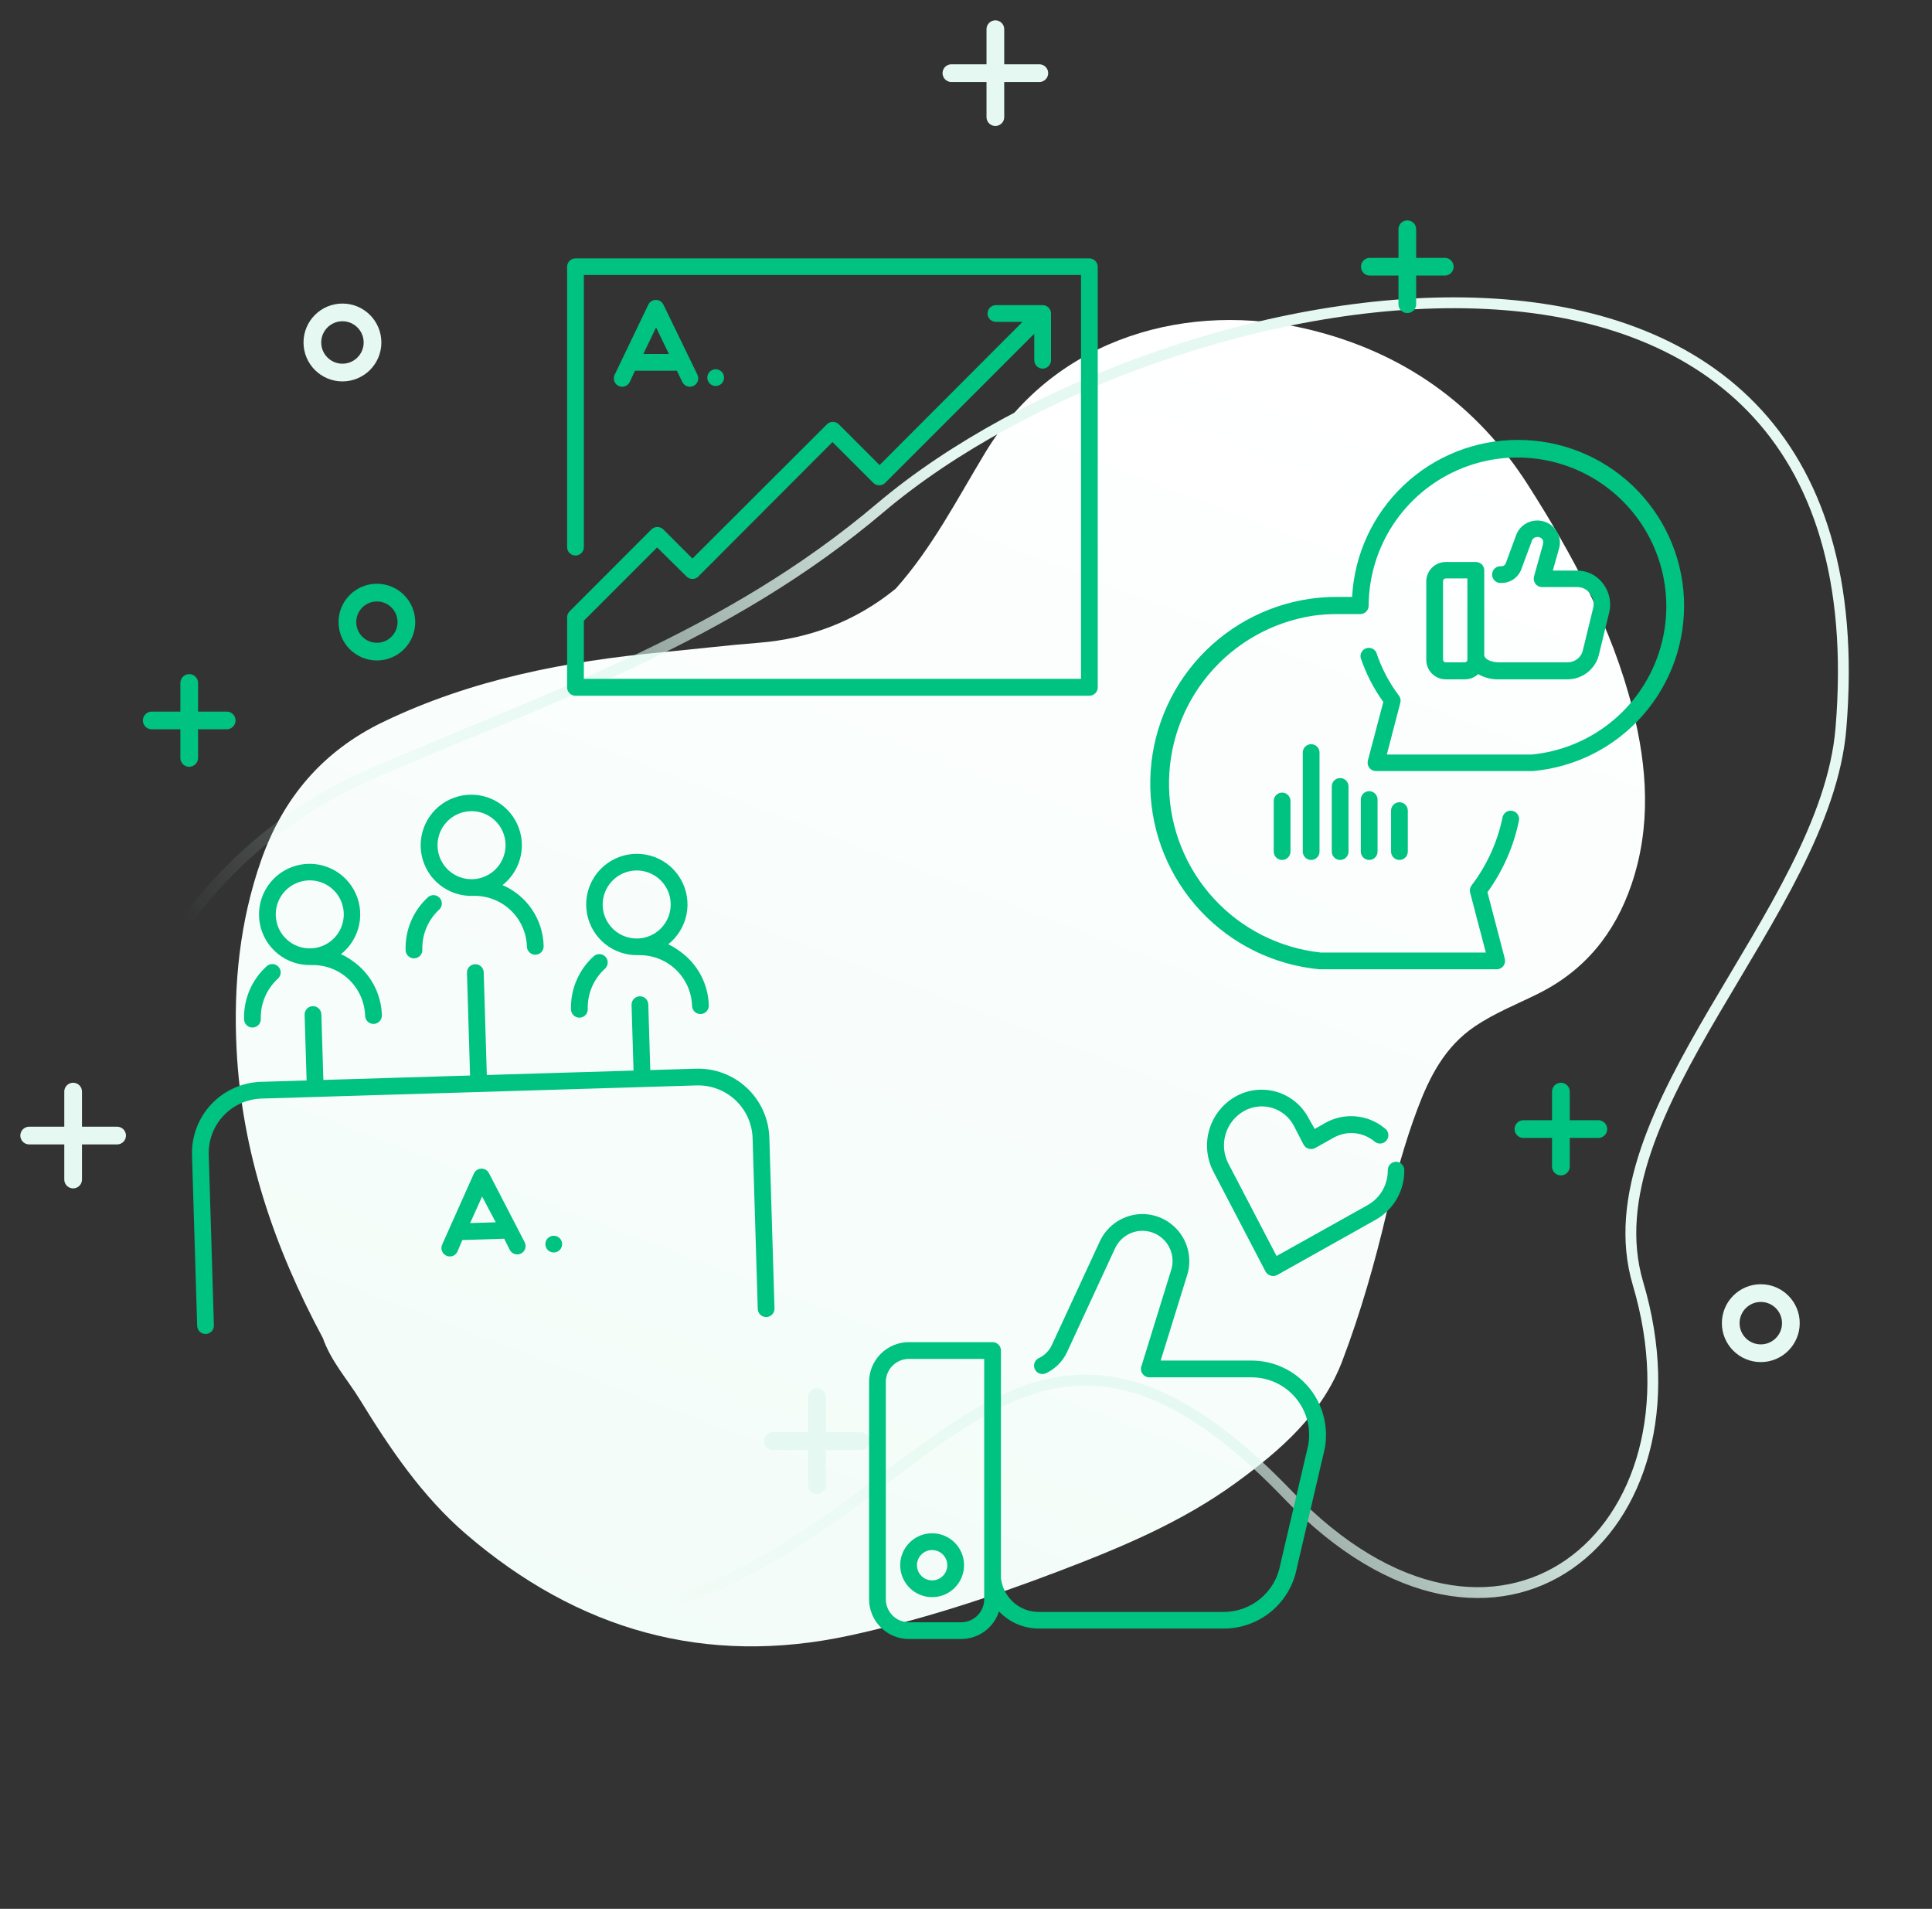 <svg width="331" height="327" viewBox="0 0 331 327" fill="none" xmlns="http://www.w3.org/2000/svg">
<rect x="0" y="0" width="331" height="327" fill="#333333" stroke="none"/>
<path d="M178.061 12.53H163.001" stroke="#E5F8F2" stroke-width="3.034" stroke-linecap="round"/>
<path d="M170.531 20.061L170.531 5.001" stroke="#E5F8F2" stroke-width="3.034" stroke-linecap="round"/>
<path d="M153.457 100.848C146.618 106.414 138.778 109.396 130.012 110.112C124.588 110.536 119.198 111.188 113.591 111.717C97.017 113.263 80.839 116.363 65.669 123.663C55.265 128.671 48.468 136.711 44.705 147.477C41.075 157.892 39.987 168.649 40.524 179.617C41.4 197.367 46.983 213.719 55.325 229.243C56.712 233.215 59.539 236.316 61.696 239.828C66.835 248.203 72.339 256.346 79.855 262.814C98.93 279.203 120.78 285.544 145.608 280.167C157.748 277.536 169.561 273.661 181.165 269.249C191.867 265.178 202.47 260.786 211.815 253.963C219.425 248.405 226.496 242.265 229.965 233.154C233.116 224.895 235.632 216.001 237.57 207.718C239.068 201.743 240.66 195.783 242.83 190.014C244.916 184.473 247.516 179.317 252.7 175.815C256.068 173.546 259.808 172.065 263.39 170.293C271.48 166.31 276.626 159.95 279.498 151.57C282.926 141.54 282.228 131.432 279.698 121.414C276.196 107.538 269.433 95.087 261.821 83.136C252.958 69.231 240.31 60.312 224.198 56.428C204.112 51.585 180.963 57.404 168.79 77.549C163.977 85.508 159.718 93.831 153.457 100.848Z" fill="url(#paint0_linear)"/>
<path d="M280.627 219.873C293.262 262.392 256.598 293.516 220.644 256.059C165.272 198.439 155.038 286.914 80.433 277.389C1.59 267.366 -4.313 161.874 63.987 132.41C94.89 119.078 124.536 109.244 150.858 86.961C199.35 45.92 323.949 22.158 315.396 124.794C312.755 156.471 271.896 190.348 280.627 219.873Z" stroke="url(#paint1_linear)" stroke-width="1.857"/>
<circle cx="64.571" cy="106.572" r="5.054" stroke="#00C281" stroke-width="3.034"/>
<circle cx="301.669" cy="226.669" r="5.152" stroke="#E5F8F2" stroke-width="3.034"/>
<circle cx="58.669" cy="58.669" r="5.152" stroke="#E5F8F2" stroke-width="3.034"/>
<path d="M273.838 193.419H261" stroke="#00C281" stroke-width="3.034" stroke-linecap="round"/>
<path d="M267.419 199.838L267.419 187.001" stroke="#00C281" stroke-width="3.034" stroke-linecap="round"/>
<path d="M38.837 123.419H26" stroke="#00C281" stroke-width="3.034" stroke-linecap="round"/>
<path d="M32.418 129.839L32.418 117.001" stroke="#00C281" stroke-width="3.034" stroke-linecap="round"/>
<path d="M247.526 45.691H234.688" stroke="#00C281" stroke-width="3.034" stroke-linecap="round"/>
<path d="M241.107 52.111L241.107 39.274" stroke="#00C281" stroke-width="3.034" stroke-linecap="round"/>
<path d="M20.061 194.53H5.001" stroke="#E5F8F2" stroke-width="3.034" stroke-linecap="round"/>
<path d="M12.53 202.061L12.53 187.001" stroke="#E5F8F2" stroke-width="3.034" stroke-linecap="round"/>
<path d="M147.49 246.872H132.43" stroke="#E5F8F2" stroke-width="3.034" stroke-linecap="round"/>
<path d="M139.96 254.403L139.96 239.343" stroke="#E5F8F2" stroke-width="3.034" stroke-linecap="round"/>
<path d="M70.968 164.173C71.156 164.167 71.341 164.125 71.513 164.047C71.685 163.97 71.84 163.86 71.969 163.723C72.098 163.585 72.199 163.424 72.266 163.248C72.332 163.072 72.364 162.884 72.358 162.696C72.317 161.398 72.559 160.106 73.067 158.911C73.574 157.715 74.335 156.644 75.297 155.772C75.549 155.51 75.692 155.163 75.697 154.8C75.702 154.436 75.57 154.085 75.326 153.816C75.082 153.547 74.746 153.38 74.384 153.349C74.022 153.318 73.662 153.426 73.376 153.65C72.11 154.794 71.106 156.199 70.435 157.767C69.764 159.336 69.441 161.032 69.489 162.738C69.489 162.93 69.527 163.12 69.602 163.297C69.677 163.474 69.786 163.635 69.924 163.769C70.062 163.902 70.226 164.007 70.405 164.077C70.584 164.146 70.775 164.179 70.968 164.173Z" fill="#00C281"/>
<path d="M81.04 153.472C83.417 153.4 85.725 154.275 87.457 155.905C89.188 157.535 90.201 159.786 90.273 162.163C90.284 162.543 90.447 162.903 90.724 163.164C91.001 163.425 91.37 163.565 91.75 163.553C92.13 163.542 92.491 163.38 92.751 163.103C93.012 162.826 93.152 162.456 93.141 162.076C93.092 159.842 92.403 157.669 91.154 155.816C89.905 153.963 88.15 152.507 86.097 151.624C87.719 150.349 88.834 148.537 89.24 146.514C89.647 144.492 89.318 142.39 88.314 140.588C87.31 138.785 85.696 137.4 83.762 136.681C81.829 135.962 79.702 135.956 77.764 136.664C75.826 137.372 74.204 138.748 73.19 140.545C72.176 142.341 71.835 144.441 72.23 146.466C72.625 148.491 73.729 150.309 75.344 151.593C76.959 152.877 78.978 153.543 81.04 153.472ZM80.602 138.963C81.755 138.926 82.892 139.232 83.871 139.843C84.85 140.453 85.625 141.34 86.099 142.392C86.574 143.443 86.725 144.612 86.535 145.749C86.344 146.887 85.821 147.942 85.03 148.782C84.24 149.622 83.218 150.208 82.094 150.467C80.97 150.726 79.794 150.645 78.716 150.235C77.638 149.825 76.706 149.105 76.037 148.165C75.369 147.225 74.995 146.108 74.962 144.955C74.917 143.413 75.486 141.916 76.543 140.793C77.601 139.67 79.06 139.012 80.602 138.963Z" fill="#00C281"/>
<path d="M43.294 176.024C43.675 176.012 44.035 175.85 44.296 175.573C44.556 175.296 44.697 174.927 44.685 174.546C44.647 173.251 44.89 171.963 45.397 170.771C45.905 169.579 46.665 168.511 47.625 167.64C47.902 167.384 48.067 167.029 48.084 166.652C48.102 166.275 47.969 165.906 47.717 165.626C47.464 165.346 47.111 165.176 46.734 165.155C46.357 165.133 45.987 165.26 45.704 165.51C44.437 166.653 43.434 168.058 42.762 169.627C42.091 171.196 41.768 172.892 41.816 174.597C41.816 174.789 41.854 174.979 41.929 175.156C42.004 175.332 42.114 175.492 42.252 175.625C42.39 175.758 42.553 175.862 42.733 175.931C42.912 175.999 43.103 176.031 43.294 176.024Z" fill="#00C281"/>
<path d="M53.322 165.324C55.699 165.253 58.007 166.128 59.739 167.758C61.47 169.388 62.483 171.639 62.555 174.015C62.566 174.396 62.729 174.756 63.006 175.017C63.283 175.277 63.652 175.417 64.032 175.406C64.412 175.394 64.773 175.232 65.034 174.955C65.294 174.678 65.434 174.309 65.423 173.929C65.374 172.094 64.895 170.297 64.026 168.681C63.156 167.065 61.919 165.676 60.414 164.626C59.789 164.169 59.119 163.778 58.415 163.457C60.033 162.181 61.144 160.369 61.548 158.347C61.951 156.326 61.621 154.226 60.617 152.426C59.613 150.626 58 149.242 56.068 148.524C54.136 147.805 52.01 147.798 50.074 148.505C48.137 149.212 46.516 150.585 45.5 152.379C44.485 154.173 44.142 156.271 44.533 158.295C44.924 160.319 46.024 162.137 47.635 163.424C49.245 164.711 51.262 165.381 53.322 165.315L53.322 165.324ZM52.884 150.815C54.036 150.779 55.174 151.085 56.152 151.695C57.131 152.305 57.906 153.191 58.381 154.242C58.855 155.293 59.007 156.461 58.818 157.598C58.628 158.736 58.105 159.791 57.316 160.631C56.526 161.472 55.505 162.059 54.381 162.318C53.258 162.578 52.083 162.498 51.005 162.09C49.926 161.682 48.993 160.962 48.324 160.024C47.655 159.085 47.279 157.969 47.244 156.816C47.2 155.273 47.768 153.776 48.825 152.651C49.882 151.527 51.342 150.867 52.884 150.815Z" fill="#00C281"/>
<path d="M99.306 174.332C99.495 174.327 99.68 174.285 99.853 174.208C100.025 174.131 100.18 174.021 100.31 173.884C100.439 173.746 100.54 173.584 100.606 173.408C100.673 173.231 100.703 173.043 100.696 172.854C100.659 171.559 100.904 170.27 101.413 169.078C101.922 167.885 102.684 166.818 103.645 165.948C103.928 165.692 104.097 165.334 104.116 164.954C104.134 164.573 104.001 164.2 103.745 163.918C103.489 163.635 103.132 163.466 102.751 163.447C102.37 163.429 101.997 163.562 101.715 163.818C100.448 164.961 99.445 166.366 98.774 167.935C98.103 169.504 97.78 171.199 97.828 172.905C97.829 173.097 97.868 173.286 97.943 173.462C98.018 173.638 98.128 173.797 98.266 173.93C98.404 174.063 98.567 174.167 98.745 174.236C98.924 174.305 99.115 174.337 99.306 174.332Z" fill="#00C281"/>
<path d="M109.334 163.632C111.711 163.56 114.019 164.435 115.75 166.065C117.482 167.695 118.495 169.946 118.566 172.323C118.578 172.703 118.74 173.063 119.017 173.324C119.294 173.585 119.663 173.725 120.044 173.713C120.424 173.702 120.784 173.54 121.045 173.263C121.306 172.986 121.446 172.616 121.434 172.236C121.385 170.403 120.907 168.606 120.039 166.991C119.171 165.375 117.937 163.985 116.435 162.933C115.821 162.482 115.167 162.091 114.48 161.763C116.101 160.486 117.213 158.673 117.618 156.649C118.023 154.626 117.693 152.524 116.689 150.722C115.684 148.919 114.07 147.534 112.137 146.813C110.203 146.093 108.076 146.086 106.137 146.792C104.198 147.498 102.574 148.872 101.557 150.667C100.539 152.463 100.195 154.562 100.585 156.588C100.976 158.614 102.075 160.435 103.686 161.724C105.298 163.013 107.316 163.686 109.378 163.621L109.334 163.632ZM108.895 149.122C110.048 149.086 111.185 149.392 112.164 150.002C113.142 150.612 113.918 151.499 114.392 152.549C114.866 153.6 115.019 154.768 114.829 155.906C114.639 157.043 114.117 158.099 113.327 158.939C112.537 159.779 111.516 160.366 110.393 160.626C109.269 160.885 108.094 160.806 107.016 160.397C105.938 159.989 105.005 159.27 104.335 158.331C103.666 157.392 103.29 156.276 103.255 155.123C103.211 153.581 103.78 152.083 104.837 150.959C105.894 149.834 107.353 149.174 108.895 149.122Z" fill="#00C281"/>
<path d="M83.767 200.966C83.643 200.728 83.453 200.529 83.221 200.393C82.988 200.256 82.722 200.188 82.453 200.197C82.183 200.205 81.921 200.289 81.698 200.439C81.474 200.589 81.296 200.798 81.186 201.044L75.751 213.22C75.597 213.568 75.588 213.963 75.725 214.319C75.862 214.674 76.133 214.961 76.481 215.117C76.676 215.206 76.889 215.249 77.103 215.242C77.375 215.235 77.639 215.15 77.865 214.999C78.091 214.848 78.269 214.636 78.378 214.387L79.216 212.424L86.385 212.207L87.34 214.125C87.428 214.292 87.547 214.44 87.692 214.561C87.837 214.682 88.004 214.773 88.184 214.829C88.364 214.885 88.553 214.905 88.741 214.889C88.929 214.872 89.111 214.818 89.278 214.73C89.445 214.643 89.593 214.523 89.714 214.379C89.835 214.234 89.926 214.067 89.982 213.887C90.038 213.707 90.059 213.518 90.042 213.33C90.025 213.142 89.971 212.959 89.883 212.792L83.767 200.966ZM80.546 209.523L82.597 204.976L84.937 209.39L80.546 209.523Z" fill="#00C281"/>
<path d="M94.828 211.692C94.545 211.701 94.27 211.793 94.039 211.958C93.808 212.122 93.631 212.352 93.53 212.617C93.43 212.883 93.41 213.172 93.474 213.448C93.538 213.725 93.682 213.976 93.888 214.17C94.095 214.365 94.355 214.494 94.635 214.541C94.914 214.588 95.202 214.551 95.46 214.434C95.719 214.318 95.938 214.127 96.088 213.887C96.239 213.646 96.314 213.366 96.306 213.083C96.294 212.702 96.132 212.342 95.855 212.081C95.578 211.821 95.209 211.681 94.828 211.692Z" fill="#00C281"/>
<path d="M119.223 183.076L111.409 183.312L111.069 172.065C111.057 171.684 110.895 171.324 110.618 171.064C110.341 170.803 109.972 170.663 109.592 170.674C109.211 170.686 108.851 170.848 108.59 171.125C108.33 171.402 108.19 171.771 108.201 172.151L108.541 183.398L83.403 184.158L82.872 166.566C82.86 166.186 82.698 165.826 82.421 165.565C82.144 165.304 81.775 165.164 81.394 165.175C81.014 165.187 80.654 165.349 80.393 165.626C80.132 165.903 79.992 166.272 80.004 166.653L80.535 184.245L55.398 185.004L55.058 173.757C55.046 173.377 54.884 173.017 54.607 172.756C54.33 172.495 53.961 172.355 53.581 172.367C53.2 172.378 52.84 172.54 52.579 172.817C52.319 173.094 52.178 173.464 52.19 173.844L52.53 185.091L44.715 185.327C41.483 185.427 38.423 186.806 36.207 189.16C33.991 191.514 32.8 194.652 32.895 197.883L33.779 227.135C33.791 227.515 33.953 227.875 34.23 228.136C34.507 228.397 34.876 228.537 35.256 228.525C35.637 228.514 35.997 228.352 36.258 228.075C36.518 227.798 36.658 227.428 36.647 227.048L35.763 197.797C35.688 195.325 36.599 192.924 38.294 191.124C39.989 189.323 42.33 188.27 44.802 188.195L119.31 185.943C120.536 185.903 121.758 186.105 122.906 186.537C124.054 186.97 125.106 187.624 126 188.464C126.895 189.304 127.615 190.311 128.119 191.43C128.623 192.548 128.902 193.755 128.939 194.981L129.823 224.233C129.834 224.613 129.996 224.973 130.273 225.234C130.55 225.495 130.92 225.635 131.3 225.623C131.68 225.612 132.04 225.449 132.301 225.172C132.562 224.895 132.702 224.526 132.691 224.146L131.807 194.895C131.757 193.292 131.392 191.715 130.733 190.254C130.074 188.792 129.133 187.475 127.964 186.378C126.796 185.28 125.422 184.424 123.922 183.857C122.423 183.29 120.826 183.025 119.223 183.076Z" fill="#00C281"/>
<path d="M106.602 66.251C106.871 66.25 107.134 66.174 107.362 66.031C107.59 65.889 107.774 65.686 107.893 65.444L108.789 63.508H115.962L116.903 65.444C116.986 65.614 117.101 65.765 117.242 65.89C117.383 66.015 117.547 66.112 117.725 66.173C117.903 66.235 118.092 66.261 118.28 66.249C118.468 66.238 118.652 66.19 118.822 66.108C118.991 66.025 119.143 65.91 119.268 65.769C119.393 65.628 119.489 65.464 119.551 65.286C119.612 65.107 119.638 64.919 119.627 64.731C119.616 64.543 119.568 64.358 119.485 64.189L113.658 52.184C113.541 51.941 113.357 51.736 113.129 51.594C112.9 51.451 112.636 51.376 112.367 51.377C112.098 51.378 111.834 51.454 111.606 51.596C111.378 51.739 111.194 51.942 111.075 52.184L105.311 64.189C105.204 64.408 105.155 64.65 105.168 64.893C105.181 65.136 105.256 65.371 105.385 65.578C105.514 65.784 105.693 65.954 105.906 66.072C106.119 66.189 106.358 66.251 106.602 66.251ZM112.402 56.102L114.599 60.639H110.215L112.402 56.102Z" fill="#00C281"/>
<path d="M186.656 44.267H98.595C98.215 44.267 97.85 44.418 97.581 44.687C97.312 44.956 97.161 45.321 97.161 45.702V93.73C97.161 94.111 97.312 94.476 97.581 94.745C97.85 95.014 98.215 95.165 98.595 95.165C98.976 95.165 99.341 95.014 99.609 94.745C99.879 94.476 100.03 94.111 100.03 93.73V47.109H185.203V116.288H100.03V106.336L112.582 93.784L117.62 98.76C117.753 98.894 117.911 99 118.084 99.073C118.258 99.145 118.445 99.183 118.633 99.183C118.822 99.183 119.008 99.145 119.182 99.073C119.356 99 119.514 98.894 119.646 98.76L142.625 75.728L149.619 82.721C149.89 82.987 150.256 83.137 150.636 83.137C151.017 83.137 151.382 82.987 151.654 82.721L177.197 57.169V61.714C177.197 62.095 177.348 62.459 177.617 62.728C177.886 62.998 178.251 63.149 178.631 63.149C179.012 63.149 179.377 62.998 179.646 62.728C179.915 62.459 180.066 62.095 180.066 61.714V53.708C180.067 53.519 180.031 53.332 179.959 53.157C179.887 52.983 179.782 52.824 179.648 52.691C179.515 52.557 179.356 52.452 179.182 52.38C179.007 52.309 178.82 52.272 178.631 52.273H170.625C170.245 52.273 169.88 52.425 169.611 52.694C169.342 52.963 169.19 53.327 169.19 53.708C169.19 54.088 169.342 54.453 169.611 54.722C169.88 54.991 170.245 55.142 170.625 55.142H175.171L150.694 79.672L143.71 72.688C143.577 72.554 143.418 72.448 143.244 72.375C143.069 72.302 142.882 72.265 142.693 72.265C142.503 72.265 142.316 72.302 142.142 72.375C141.967 72.448 141.808 72.554 141.675 72.688L118.633 95.685L113.639 90.691C113.369 90.425 113.006 90.276 112.626 90.276C112.247 90.276 111.883 90.425 111.613 90.691L97.582 104.731C97.448 104.864 97.342 105.022 97.27 105.196C97.198 105.37 97.16 105.556 97.161 105.744V117.749C97.159 117.938 97.196 118.125 97.267 118.3C97.339 118.474 97.445 118.633 97.578 118.766C97.712 118.9 97.87 119.005 98.045 119.077C98.219 119.149 98.406 119.185 98.595 119.184H186.638C187.018 119.184 187.383 119.033 187.652 118.764C187.921 118.495 188.072 118.13 188.072 117.749V45.702C188.072 45.324 187.923 44.962 187.658 44.694C187.393 44.425 187.033 44.272 186.656 44.267Z" fill="#00C281"/>
<path d="M124.049 64.691C124.049 64.407 123.965 64.13 123.807 63.894C123.649 63.658 123.425 63.474 123.163 63.365C122.901 63.257 122.613 63.229 122.334 63.284C122.056 63.339 121.8 63.476 121.6 63.676C121.399 63.877 121.263 64.133 121.207 64.411C121.152 64.689 121.18 64.978 121.289 65.24C121.397 65.502 121.581 65.726 121.817 65.884C122.053 66.041 122.33 66.125 122.614 66.125C122.995 66.125 123.36 65.974 123.629 65.705C123.898 65.436 124.049 65.071 124.049 64.691Z" fill="#00C281"/>
<path d="M214.395 233.079H198.849L203.332 218.627C203.741 217.417 203.856 216.127 203.669 214.864C203.483 213.601 202.999 212.4 202.257 211.36C201.516 210.32 200.538 209.471 199.405 208.883C198.272 208.295 197.015 207.984 195.738 207.976C194.209 207.978 192.711 208.415 191.421 209.236C190.13 210.056 189.1 211.227 188.449 212.611L180.201 230.434C179.736 231.428 178.931 232.223 177.932 232.676C177.607 232.845 177.358 233.133 177.238 233.48C177.118 233.827 177.136 234.207 177.288 234.541C177.439 234.875 177.713 235.139 178.053 235.277C178.394 235.416 178.774 235.418 179.116 235.285C180.739 234.55 182.046 233.259 182.801 231.645L191.049 213.821C191.468 212.933 192.13 212.182 192.958 211.655C193.786 211.129 194.747 210.847 195.729 210.845C196.555 210.846 197.37 211.046 198.103 211.427C198.837 211.808 199.468 212.359 199.945 213.034C200.422 213.709 200.73 214.489 200.843 215.307C200.957 216.126 200.872 216.96 200.597 217.739L195.541 234.092C195.472 234.306 195.456 234.534 195.494 234.755C195.531 234.977 195.621 235.186 195.756 235.366C195.888 235.546 196.061 235.693 196.26 235.794C196.46 235.895 196.68 235.948 196.903 235.948H214.395C215.845 235.944 217.278 236.259 218.592 236.871C219.905 237.484 221.068 238.378 221.997 239.491C222.926 240.604 223.598 241.908 223.965 243.31C224.333 244.712 224.387 246.178 224.123 247.604L219.335 268.072C218.916 270.34 217.715 272.39 215.941 273.864C214.167 275.338 211.932 276.144 209.626 276.141H177.995C176.436 276.149 174.926 275.596 173.739 274.584C172.553 273.573 171.769 272.168 171.531 270.627C171.52 270.573 171.505 270.519 171.486 270.466V231.358C171.486 230.977 171.335 230.613 171.066 230.344C170.797 230.075 170.432 229.923 170.051 229.923H155.706C153.9 229.926 152.168 230.644 150.891 231.922C149.614 233.199 148.895 234.931 148.893 236.737V273.963C148.895 275.769 149.614 277.501 150.891 278.778C152.168 280.055 153.9 280.774 155.706 280.776H164.672C166.113 280.776 167.517 280.318 168.682 279.469C169.847 278.62 170.712 277.423 171.154 276.052C172.034 276.981 173.095 277.72 174.272 278.224C175.448 278.729 176.715 278.987 177.995 278.983H209.626C212.598 278.995 215.481 277.966 217.774 276.075C220.066 274.183 221.625 271.549 222.178 268.628L226.965 248.151C227.306 246.31 227.238 244.416 226.764 242.605C226.291 240.793 225.424 239.108 224.226 237.67C223.028 236.231 221.527 235.074 219.831 234.28C218.135 233.487 216.286 233.077 214.413 233.079H214.395ZM168.617 273.963C168.617 274.481 168.515 274.994 168.317 275.472C168.118 275.951 167.828 276.386 167.462 276.752C167.095 277.118 166.66 277.409 166.182 277.607C165.703 277.805 165.19 277.907 164.672 277.907H155.706C154.661 277.905 153.659 277.489 152.92 276.749C152.18 276.01 151.764 275.008 151.762 273.963V236.737C151.764 235.692 152.18 234.69 152.92 233.95C153.659 233.211 154.661 232.795 155.706 232.792H168.617V273.963Z" fill="#00C281"/>
<path d="M239.158 199.019C238.783 199.028 238.426 199.185 238.164 199.455C237.902 199.725 237.757 200.087 237.76 200.463C237.776 201.668 237.47 202.856 236.873 203.902C236.275 204.949 235.408 205.817 234.362 206.416L218.708 215.166L210.433 199.297C209.64 197.744 209.477 195.945 209.978 194.274C210.479 192.604 211.605 191.192 213.122 190.331C213.849 189.923 214.65 189.664 215.479 189.572C216.308 189.479 217.146 189.554 217.945 189.793C218.744 190.031 219.487 190.428 220.129 190.96C220.772 191.491 221.301 192.146 221.684 192.887L223.325 196.069C223.417 196.245 223.544 196.399 223.698 196.522C223.852 196.646 224.031 196.736 224.222 196.787C224.406 196.84 224.599 196.856 224.79 196.834C224.981 196.813 225.165 196.754 225.333 196.661L228.453 194.913C229.539 194.295 230.787 194.021 232.031 194.125C233.276 194.229 234.46 194.707 235.429 195.496C235.572 195.635 235.742 195.743 235.929 195.813C236.117 195.882 236.316 195.912 236.516 195.9C236.715 195.888 236.91 195.835 237.087 195.743C237.265 195.652 237.421 195.524 237.546 195.369C237.672 195.213 237.763 195.033 237.815 194.84C237.867 194.648 237.878 194.446 237.847 194.249C237.817 194.051 237.745 193.863 237.638 193.694C237.53 193.526 237.388 193.382 237.222 193.272C235.814 192.111 234.087 191.403 232.269 191.243C230.45 191.083 228.626 191.478 227.037 192.376L225.244 193.398L224.213 191.587C223.651 190.5 222.877 189.538 221.935 188.759C220.993 187.979 219.903 187.398 218.731 187.05C217.559 186.701 216.328 186.593 215.113 186.732C213.899 186.871 212.724 187.253 211.661 187.857C209.503 189.088 207.902 191.104 207.193 193.486C206.483 195.867 206.719 198.43 207.85 200.642L216.816 217.82C216.908 217.994 217.035 218.147 217.19 218.269C217.344 218.391 217.522 218.479 217.713 218.528C217.843 218.571 217.979 218.592 218.116 218.591C218.363 218.591 218.607 218.529 218.824 218.412L235.725 208.935C237.22 208.088 238.461 206.855 239.317 205.364C240.173 203.874 240.614 202.181 240.593 200.463C240.594 200.273 240.558 200.086 240.486 199.911C240.415 199.736 240.309 199.577 240.176 199.442C240.043 199.308 239.884 199.202 239.709 199.129C239.535 199.056 239.348 199.019 239.158 199.019Z" fill="#00C281"/>
<path d="M159.696 273.604C160.778 273.604 161.835 273.283 162.735 272.682C163.634 272.081 164.335 271.227 164.749 270.228C165.163 269.229 165.271 268.129 165.06 267.068C164.849 266.007 164.328 265.033 163.563 264.268C162.798 263.503 161.824 262.982 160.763 262.771C159.702 262.56 158.603 262.668 157.603 263.082C156.604 263.496 155.75 264.197 155.149 265.097C154.548 265.996 154.227 267.053 154.227 268.135C154.227 269.586 154.803 270.977 155.829 272.002C156.855 273.028 158.246 273.604 159.696 273.604ZM159.696 265.535C160.21 265.535 160.713 265.688 161.141 265.973C161.568 266.259 161.901 266.665 162.098 267.14C162.295 267.615 162.346 268.138 162.246 268.642C162.146 269.147 161.898 269.61 161.535 269.974C161.171 270.337 160.708 270.585 160.203 270.685C159.699 270.785 159.176 270.734 158.701 270.537C158.226 270.34 157.82 270.007 157.534 269.58C157.249 269.152 157.096 268.649 157.096 268.135C157.096 267.794 157.163 267.456 157.294 267.14C157.425 266.825 157.616 266.538 157.858 266.297C158.099 266.055 158.386 265.864 158.701 265.733C159.017 265.602 159.355 265.535 159.696 265.535Z" fill="#00C281"/>
<path d="M259.984 75.36C252.717 75.368 245.73 78.161 240.46 83.164C235.19 88.167 232.038 95 231.652 102.257H228.963C227.463 102.258 225.965 102.363 224.48 102.57C216.734 103.687 209.666 107.605 204.616 113.584C199.566 119.562 196.884 127.186 197.078 135.009C197.273 142.833 200.33 150.314 205.671 156.034C211.012 161.754 218.266 165.317 226.058 166.047H256.424C256.644 166.046 256.86 165.995 257.057 165.899C257.254 165.803 257.427 165.663 257.563 165.491C257.695 165.315 257.786 165.112 257.829 164.896C257.873 164.681 257.868 164.458 257.814 164.245L254.838 152.85C257.468 149.212 259.301 145.06 260.217 140.665C260.265 140.477 260.274 140.282 260.244 140.09C260.215 139.899 260.146 139.715 260.044 139.551C259.941 139.387 259.806 139.245 259.647 139.134C259.488 139.023 259.308 138.946 259.119 138.906C258.929 138.867 258.733 138.866 258.543 138.905C258.353 138.943 258.173 139.02 258.013 139.129C257.854 139.239 257.718 139.38 257.614 139.544C257.511 139.708 257.441 139.891 257.411 140.082C256.536 144.298 254.725 148.263 252.112 151.684C251.983 151.858 251.895 152.058 251.853 152.271C251.811 152.483 251.817 152.702 251.87 152.912L254.56 163.178H226.282C219.26 162.426 212.75 159.146 207.968 153.949C203.185 148.752 200.455 141.993 200.287 134.933C200.119 127.872 202.525 120.991 207.055 115.573C211.585 110.155 217.931 106.569 224.91 105.484C226.265 105.294 227.631 105.198 228.999 105.197H233.051C233.431 105.197 233.796 105.046 234.065 104.777C234.334 104.508 234.486 104.143 234.486 103.763C234.507 98.827 235.961 94.003 238.671 89.877C241.381 85.751 245.231 82.501 249.752 80.52C254.273 78.539 259.273 77.913 264.143 78.719C269.013 79.524 273.545 81.725 277.188 85.056C280.831 88.386 283.429 92.703 284.667 97.481C285.905 102.26 285.729 107.295 284.161 111.976C282.593 116.656 279.7 120.781 275.833 123.849C271.966 126.918 267.292 128.798 262.378 129.261H237.597L239.91 120.394C239.968 120.185 239.976 119.964 239.934 119.751C239.892 119.538 239.801 119.338 239.668 119.166C237.976 116.928 236.667 114.426 235.795 111.76C235.638 111.456 235.377 111.217 235.06 111.088C234.743 110.959 234.39 110.948 234.065 111.056C233.741 111.164 233.465 111.385 233.289 111.679C233.113 111.972 233.048 112.319 233.105 112.657C234.011 115.37 235.323 117.93 236.996 120.251L234.351 130.292C234.298 130.505 234.292 130.728 234.336 130.943C234.379 131.159 234.47 131.362 234.602 131.538C234.738 131.71 234.911 131.85 235.108 131.946C235.305 132.042 235.521 132.093 235.741 132.094H262.575C269.882 131.457 276.66 128.02 281.491 122.502C286.322 116.983 288.833 109.811 288.499 102.484C288.164 95.157 285.01 88.243 279.696 83.188C274.381 78.133 267.318 75.328 259.984 75.36Z" fill="#00C281"/>
<path d="M218.222 137.213V145.883C218.222 146.264 218.373 146.628 218.642 146.897C218.911 147.166 219.276 147.318 219.656 147.318C220.037 147.318 220.402 147.166 220.671 146.897C220.94 146.628 221.091 146.264 221.091 145.883V137.213C221.091 136.833 220.94 136.468 220.671 136.199C220.402 135.93 220.037 135.779 219.656 135.779C219.276 135.779 218.911 135.93 218.642 136.199C218.373 136.468 218.222 136.833 218.222 137.213Z" fill="#00C281"/>
<path d="M223.198 128.92V145.883C223.198 146.264 223.349 146.629 223.618 146.898C223.887 147.167 224.252 147.318 224.632 147.318C225.013 147.318 225.378 147.167 225.647 146.898C225.916 146.629 226.067 146.264 226.067 145.883V128.92C226.067 128.54 225.916 128.175 225.647 127.906C225.378 127.637 225.013 127.486 224.632 127.486C224.252 127.486 223.887 127.637 223.618 127.906C223.349 128.175 223.198 128.54 223.198 128.92Z" fill="#00C281"/>
<path d="M238.323 138.863V145.883C238.323 146.264 238.474 146.629 238.743 146.898C239.012 147.167 239.377 147.318 239.757 147.318C240.138 147.318 240.503 147.167 240.772 146.898C241.041 146.629 241.192 146.264 241.192 145.883V138.863C241.192 138.483 241.041 138.118 240.772 137.849C240.503 137.58 240.138 137.429 239.757 137.429C239.377 137.429 239.012 137.58 238.743 137.849C238.474 138.118 238.323 138.483 238.323 138.863Z" fill="#00C281"/>
<path d="M228.165 134.721V145.883C228.165 146.072 228.202 146.258 228.274 146.432C228.346 146.606 228.452 146.764 228.585 146.898C228.718 147.031 228.876 147.137 229.05 147.209C229.224 147.281 229.411 147.318 229.599 147.318C229.787 147.318 229.974 147.281 230.148 147.209C230.322 147.137 230.48 147.031 230.613 146.898C230.747 146.764 230.852 146.606 230.924 146.432C230.996 146.258 231.034 146.072 231.034 145.883V134.721C231.034 134.341 230.882 133.976 230.613 133.707C230.344 133.438 229.98 133.287 229.599 133.287C229.219 133.287 228.854 133.438 228.585 133.707C228.316 133.976 228.165 134.341 228.165 134.721Z" fill="#00C281"/>
<path d="M234.575 135.537C234.195 135.537 233.83 135.688 233.561 135.957C233.292 136.226 233.141 136.591 233.141 136.972V145.883C233.141 146.264 233.292 146.629 233.561 146.898C233.83 147.167 234.195 147.318 234.575 147.318C234.956 147.318 235.32 147.167 235.589 146.898C235.858 146.629 236.01 146.264 236.01 145.883V136.972C236.01 136.591 235.858 136.226 235.589 135.957C235.32 135.688 234.956 135.537 234.575 135.537Z" fill="#00C281"/>
<path d="M252.838 96.276H247.683C246.801 96.279 245.957 96.63 245.333 97.253C244.71 97.877 244.359 98.721 244.356 99.603V113.051C244.359 113.933 244.71 114.777 245.333 115.401C245.957 116.024 246.801 116.375 247.683 116.377H250.946C251.801 116.385 252.626 116.064 253.25 115.481C254.337 116.113 255.58 116.423 256.837 116.377H268.492C269.776 116.39 271.024 115.958 272.024 115.153C273.025 114.349 273.716 113.223 273.979 111.966L275.772 104.597C275.921 103.749 275.883 102.879 275.661 102.048C275.44 101.217 275.04 100.443 274.49 99.782C273.982 99.154 273.342 98.646 272.615 98.295C271.888 97.943 271.092 97.756 270.285 97.747H266.035L267.048 94.161C267.239 93.601 267.294 93.005 267.208 92.42C267.122 91.835 266.899 91.279 266.555 90.799C266.164 90.25 265.637 89.812 265.025 89.528C264.414 89.244 263.74 89.123 263.068 89.177C262.396 89.231 261.749 89.459 261.192 89.837C260.634 90.216 260.184 90.732 259.885 91.337L259.831 91.462L257.966 96.519C257.904 96.673 257.793 96.803 257.651 96.89C257.509 96.978 257.343 97.017 257.177 97.003C256.98 96.987 256.782 97.013 256.595 97.077C256.407 97.142 256.236 97.245 256.091 97.379C255.945 97.513 255.829 97.676 255.75 97.858C255.67 98.039 255.629 98.235 255.629 98.433C255.629 98.631 255.67 98.826 255.75 99.008C255.829 99.189 255.945 99.352 256.091 99.486C256.236 99.621 256.407 99.724 256.595 99.788C256.782 99.853 256.98 99.878 257.177 99.863C257.936 99.883 258.681 99.662 259.306 99.232C259.931 98.802 260.404 98.185 260.656 97.469L262.521 92.448C262.616 92.311 262.741 92.198 262.887 92.117C263.033 92.037 263.195 91.99 263.362 91.983C263.528 91.975 263.694 92.005 263.847 92.072C264 92.139 264.135 92.24 264.242 92.368C264.321 92.483 264.372 92.615 264.391 92.754C264.409 92.892 264.395 93.033 264.35 93.165V93.255L262.817 98.751C262.759 98.965 262.751 99.189 262.793 99.406C262.835 99.624 262.926 99.829 263.059 100.006C263.191 100.183 263.363 100.325 263.561 100.424C263.759 100.522 263.977 100.572 264.197 100.571H270.33C270.713 100.582 271.089 100.677 271.431 100.849C271.773 101.02 272.074 101.265 272.311 101.566C272.588 101.891 272.793 102.27 272.912 102.68C273.031 103.089 273.062 103.52 273.002 103.942L271.208 111.312C271.083 111.929 270.745 112.482 270.253 112.875C269.762 113.268 269.148 113.476 268.519 113.464H256.863C255.492 113.464 254.452 112.988 254.29 112.316V97.711C254.292 97.521 254.255 97.332 254.182 97.156C254.109 96.981 254.002 96.821 253.867 96.688C253.731 96.554 253.57 96.449 253.394 96.378C253.217 96.307 253.028 96.273 252.838 96.276ZM251.403 113.006C251.401 113.127 251.352 113.242 251.267 113.327C251.182 113.412 251.067 113.461 250.946 113.464H247.683C247.562 113.461 247.447 113.412 247.362 113.327C247.277 113.242 247.228 113.127 247.225 113.006V99.558C247.225 99.436 247.273 99.319 247.359 99.231C247.444 99.144 247.561 99.094 247.683 99.092H251.403V113.006Z" fill="#00C281"/>
<defs>
<linearGradient id="paint0_linear" x1="217.24" y1="59.641" x2="129.08" y2="290.889" gradientUnits="userSpaceOnUse">
<stop stop-color="white"/>
<stop offset="1" stop-color="#F2FCF8"/>
</linearGradient>
<linearGradient id="paint1_linear" x1="202" y1="135" x2="76" y2="222" gradientUnits="userSpaceOnUse">
<stop stop-color="#E5F8F2"/>
<stop offset="1" stop-color="#CCF3E6" stop-opacity="0"/>
</linearGradient>
</defs>
</svg>
